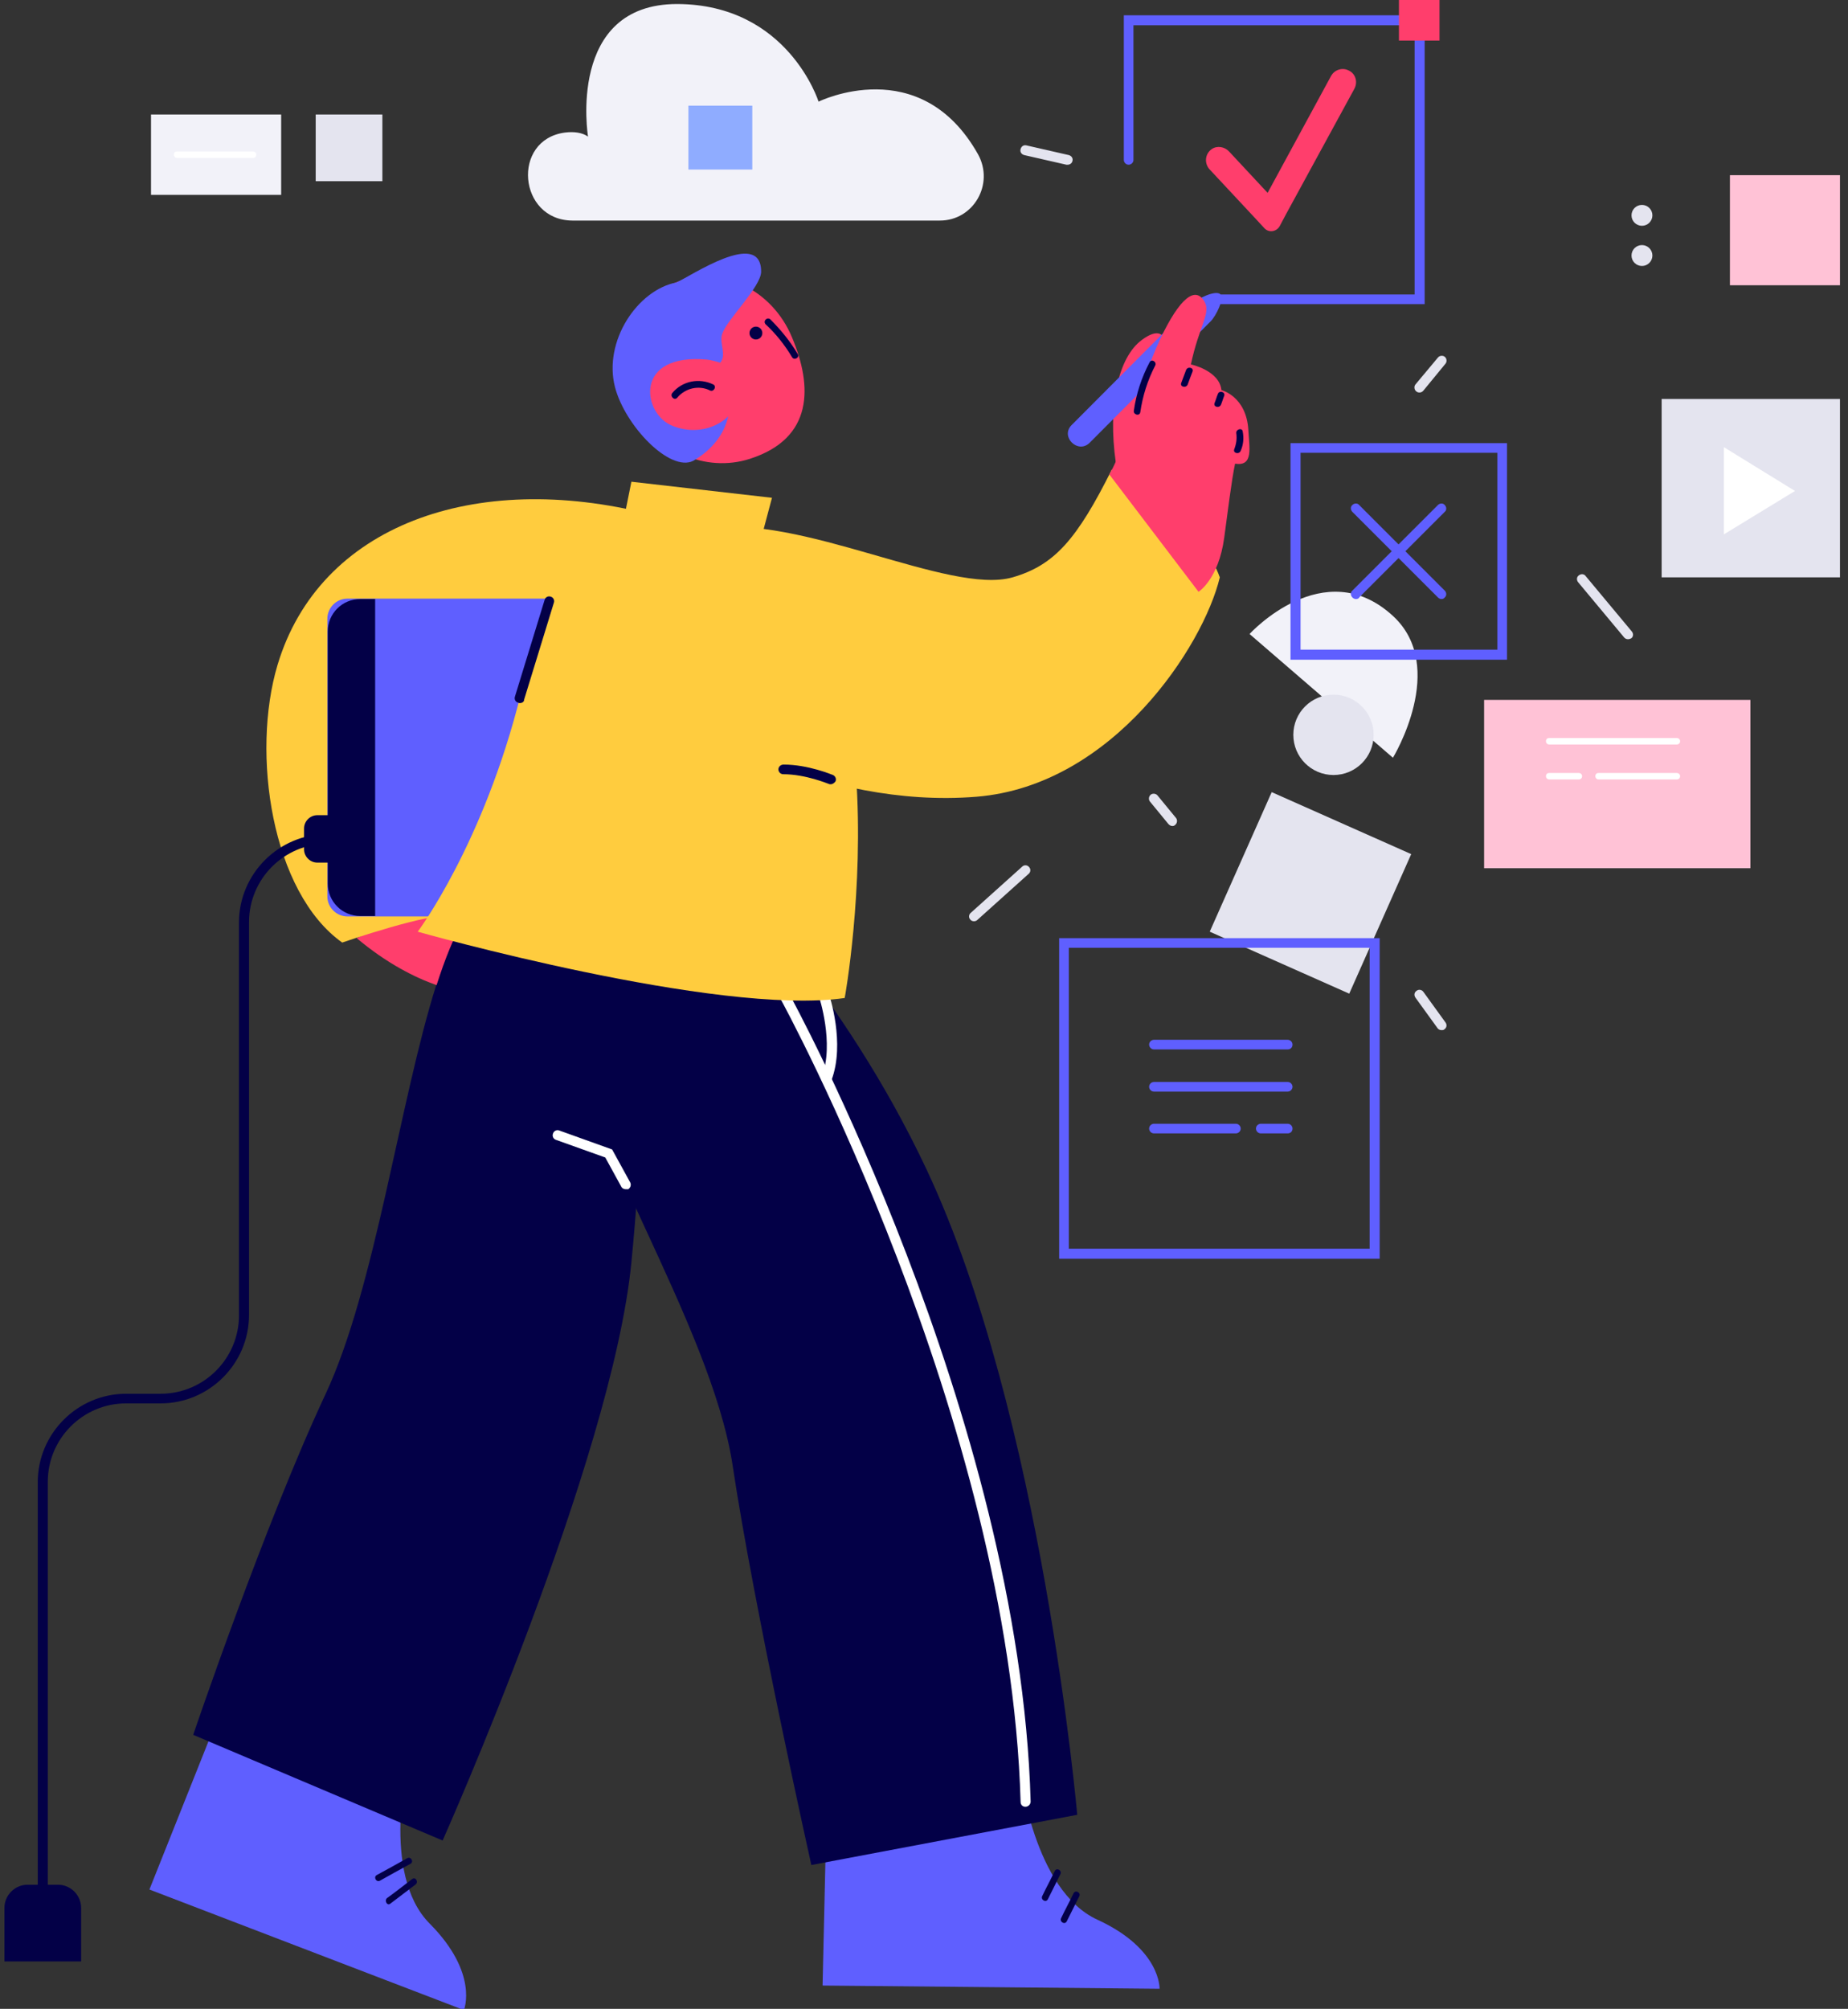 <?xml version="1.0" encoding="utf-8"?>
<!-- Generator: Adobe Illustrator 24.0.1, SVG Export Plug-In . SVG Version: 6.00 Build 0)  -->
<svg version="1.1" id="Layer_1" xmlns="http://www.w3.org/2000/svg" xmlns:xlink="http://www.w3.org/1999/xlink" x="0px" y="0px"
	 viewBox="0 0 460.1 500" style="enable-background:new 0 0 460.1 500;" xml:space="preserve">
<rect x="0" y="0" width="460.1" height="500" fill="#333333" stroke="none"/>
<style type="text/css">
	.st0{fill:#E4E4EF;}
	.st1{fill:#F2F2F9;}
	.st2{fill:#5F5FFF;}
	.st3{fill:#030047;}
	.st4{fill:#FFFFFF;}
	.st5{fill:#FF3E6C;}
	.st6{fill:#FFCC3E;}
	.st7{fill:#8FACFF;}
	.st8{fill:#FFC2D6;}
</style>
<title>SEO_SVG</title>
<g id="_x33_">
	<g id="Background_34_">
		<g>
			
				<rect x="307.4" y="203.1" transform="matrix(0.914 0.406 -0.406 0.914 118.114 -113.277)" class="st0" width="38" height="38"/>
		</g>
		<g>
			<path class="st1" d="M311.1,157.8l35.7,30.8c0,0,13.8-22.6,0-35.3C329.6,137.5,311.1,157.8,311.1,157.8z"/>
		</g>
		<g>
			<circle class="st0" cx="332" cy="182.9" r="10"/>
		</g>
		<g>
			<path class="st0" d="M358.9,256.4c-0.4,0-0.8-0.2-1-0.5l-5.5-7.6c-0.4-0.6-0.3-1.3,0.3-1.7c0.5-0.4,1.3-0.3,1.7,0.3l5.5,7.6
				c0.4,0.6,0.3,1.3-0.3,1.7C359.4,256.4,359.2,256.4,358.9,256.4z"/>
		</g>
		<g>
			<path class="st0" d="M242.5,229.3c-0.3,0-0.7-0.1-0.9-0.4c-0.5-0.5-0.4-1.3,0.1-1.7l12.8-11.5c0.5-0.5,1.3-0.4,1.7,0.1
				c0.5,0.5,0.4,1.3-0.1,1.7L243.3,229C243.1,229.2,242.8,229.3,242.5,229.3z"/>
		</g>
		<g>
			<path class="st0" d="M291.9,205.6c-0.4,0-0.7-0.2-1-0.5l-4.6-5.6c-0.4-0.5-0.3-1.3,0.2-1.7c0.5-0.4,1.3-0.3,1.7,0.2l4.6,5.6
				c0.4,0.5,0.3,1.3-0.2,1.7C292.4,205.5,292.2,205.6,291.9,205.6z"/>
		</g>
		<g>
			<path class="st0" d="M353.4,97.7c-0.3,0-0.6-0.1-0.8-0.3c-0.5-0.4-0.6-1.2-0.2-1.7L358,89c0.4-0.5,1.2-0.6,1.7-0.2
				c0.5,0.4,0.6,1.2,0.2,1.7l-5.5,6.7C354.1,97.6,353.7,97.7,353.4,97.7z"/>
		</g>
		<g>
			<path class="st0" d="M405.3,159.1c-0.4,0-0.7-0.2-0.9-0.4l-11.5-13.8c-0.4-0.5-0.4-1.3,0.2-1.7c0.5-0.4,1.3-0.4,1.7,0.2
				l11.5,13.8c0.4,0.5,0.4,1.3-0.2,1.7C405.9,159,405.6,159.1,405.3,159.1z"/>
		</g>
		<g>
			<path class="st0" d="M265.8,41c-0.1,0-0.2,0-0.3,0l-10.5-2.4c-0.7-0.2-1.1-0.8-0.9-1.5c0.2-0.7,0.8-1.1,1.5-0.9l10.5,2.4
				c0.7,0.2,1.1,0.8,0.9,1.5C266.9,40.6,266.4,41,265.8,41z"/>
		</g>
		<g id="Windows_1_">
			<g>
				<path class="st2" d="M375.2,164.2h-53.9v-53.9h53.9V164.2z M323.8,161.7h49v-49h-49V161.7z"/>
			</g>
			<g>
				<path class="st2" d="M343.5,313.3h-79.8v-79.8h79.8V313.3z M266.1,310.8H341v-74.9h-74.9V310.8z"/>
			</g>
			<g>
				<path class="st2" d="M358.9,149.1c-0.3,0-0.6-0.1-0.9-0.4l-21.3-21.3c-0.5-0.5-0.5-1.3,0-1.7c0.5-0.5,1.3-0.5,1.7,0l21.3,21.3
					c0.5,0.5,0.5,1.3,0,1.7C359.5,149,359.2,149.1,358.9,149.1z"/>
			</g>
			<g>
				<g>
					<path class="st2" d="M337.6,149.1c-0.3,0-0.6-0.1-0.9-0.4c-0.5-0.5-0.5-1.3,0-1.7l21.3-21.3c0.5-0.5,1.3-0.5,1.7,0
						c0.5,0.5,0.5,1.3,0,1.7l-21.3,21.3C338.3,149,337.9,149.1,337.6,149.1z"/>
				</g>
			</g>
			<g>
				<path class="st2" d="M320.6,261.2h-33.3c-0.7,0-1.2-0.6-1.2-1.2c0-0.7,0.6-1.2,1.2-1.2h33.3c0.7,0,1.2,0.6,1.2,1.2
					C321.8,260.7,321.3,261.2,320.6,261.2z"/>
			</g>
			<g>
				<path class="st2" d="M320.6,271.7h-33.3c-0.7,0-1.2-0.6-1.2-1.2c0-0.7,0.6-1.2,1.2-1.2h33.3c0.7,0,1.2,0.6,1.2,1.2
					C321.8,271.1,321.3,271.7,320.6,271.7z"/>
			</g>
			<g>
				<path class="st2" d="M320.6,282.1h-6.7c-0.7,0-1.2-0.6-1.2-1.2c0-0.7,0.6-1.2,1.2-1.2h6.7c0.7,0,1.2,0.6,1.2,1.2
					C321.8,281.6,321.3,282.1,320.6,282.1z"/>
			</g>
			<g>
				<path class="st2" d="M307.7,282.1h-20.4c-0.7,0-1.2-0.6-1.2-1.2c0-0.7,0.6-1.2,1.2-1.2h20.4c0.7,0,1.2,0.6,1.2,1.2
					C308.9,281.6,308.3,282.1,307.7,282.1z"/>
			</g>
		</g>
	</g>
	<g id="Bottom_38_">
		<g>
			<path class="st2" d="M205.9,445.9l-1.1,48.3l83.9,0.8c0,0,0.4-9.9-15.5-17.2c-15.9-7.3-19.2-36.6-19.2-36.6L205.9,445.9z"/>
		</g>
		<g>
			<path class="st2" d="M55.1,425.4l-17.9,44.9l78.3,30c0,0,3.8-9.1-8.5-21.5c-12.4-12.4-5.3-41-5.3-41L55.1,425.4z"/>
		</g>
		<g>
			<path class="st3" d="M141.9,253.3c1.2,26.3,35.1,76,40.5,111.4c5.3,35.5,19.6,99.5,19.6,99.5l66.2-12.5c0,0-8.7-99.4-37.5-160.6
				c-21.1-44.9-51.3-74.6-51.3-74.6L141.9,253.3z"/>
		</g>
		<g>
			<path class="st3" d="M101.4,462.5c-2.5,1.4-5,2.8-7.6,4.2c-0.9,0.5-0.1,1.9,0.8,1.4c2.5-1.4,5-2.8,7.6-4.2
				C103.1,463.4,102.3,462,101.4,462.5z"/>
		</g>
		<g>
			<path class="st3" d="M102.6,467.7c-2.1,1.6-4.1,3.2-6.2,4.7c-0.8,0.6,0,2.1,0.8,1.4l6.2-4.7C104.3,468.5,103.5,467,102.6,467.7z"
				/>
		</g>
		<g>
			<path class="st3" d="M262.6,465.7c-1,2.1-2.1,4.1-3.1,6.2c-0.5,0.9,0.9,1.8,1.4,0.8l3.1-6.2C264.5,465.6,263.1,464.7,262.6,465.7
				z"/>
		</g>
		<g>
			<path class="st3" d="M267.3,471.2c-1,2.1-2.1,4.1-3.1,6.2c-0.5,0.9,0.9,1.8,1.4,0.8l3.1-6.2C269.2,471.1,267.8,470.3,267.3,471.2
				z"/>
		</g>
		<g>
			<path class="st4" d="M255.3,449.7c-0.7,0-1.2-0.5-1.2-1.2c-2.7-95.3-59.3-199.1-59.9-200.1c-0.3-0.6-0.1-1.3,0.5-1.7
				c0.6-0.3,1.3-0.1,1.7,0.5c0.6,1,57.5,105.3,60.2,201.2C256.6,449.1,256,449.7,255.3,449.7C255.4,449.7,255.3,449.7,255.3,449.7z"
				/>
		</g>
		<g>
			<path class="st4" d="M205.7,269.7c-0.1,0-0.3,0-0.4-0.1c-0.6-0.2-1-1-0.7-1.6c3.2-8.3-0.7-19.9-0.7-20c-0.2-0.6,0.1-1.3,0.8-1.6
				c0.6-0.2,1.3,0.1,1.6,0.8c0.2,0.5,4.2,12.5,0.7,21.7C206.7,269.4,206.2,269.7,205.7,269.7z"/>
		</g>
		<g>
			<path class="st3" d="M157.2,314.2c-4.8,49.3-47,143.9-47,143.9l-62.1-26.3c0,0,17.7-52.2,32.9-84.7
				c12.4-26.4,18.5-73.1,27.6-101.9c2.1-6.6,4.4-12.3,6.9-16.5l8.9-1.3l36.3-5.3C160.8,222.1,162,264.8,157.2,314.2z"/>
		</g>
		<g>
			<path class="st4" d="M155.8,296c-0.4,0-0.9-0.2-1.1-0.6l-4-7.3l-12.3-4.4c-0.6-0.2-1-0.9-0.7-1.6c0.2-0.6,0.9-1,1.6-0.7l13.1,4.7
				l4.5,8.2c0.3,0.6,0.1,1.3-0.5,1.7C156.2,296,156,296,155.8,296z"/>
		</g>
	</g>
	<g id="Top_37_">
		<path class="st5" d="M128,214.4l-3.5,13l-8.9,1.3c-2.5,4.2-4.8,9.9-6.9,16.5c-5.4-1.9-12.4-5.4-19.9-11.7L128,214.4z"/>
		<g id="Hand_2_56_">
			<g>
				<path class="st6" d="M69.1,165.5c-6.6,22-1.5,56.6,16.1,69.1c0,0,22.2-7.7,27.4-6.6c5.5-9.5,11.9-18.5,17.9-27.8
					c-7.6-2.9-14.2-5.3-15.8-13.9c-4.2-23.1,23.1-18.1,41-12.7c4.4-17.7,6.1-45.6,6.1-45.6C118.1,116.9,79.5,130.8,69.1,165.5z"/>
			</g>
		</g>
		<g id="Tablet_8_">
			<g>
				<path class="st2" d="M136.9,228.1H86.5c-2.7,0-5-2.2-5-5V154c0-2.7,2.2-5,5-5h50.4c2.7,0,5,2.2,5,5v69.1
					C141.9,225.9,139.7,228.1,136.9,228.1z"/>
			</g>
			<g>
				<path class="st3" d="M93.4,149.1h-3.7c-4.5,0-8.1,3.6-8.1,8.1v62.7c0,4.5,3.6,8.1,8.1,8.1h3.7V149.1z"/>
			</g>
			<g>
				<path class="st3" d="M87.5,214.7H79c-1.8,0-3.3-1.5-3.3-3.3v-5.2c0-1.8,1.5-3.3,3.3-3.3h8.5V214.7z"/>
			</g>
			<g>
				<path class="st3" d="M10.6,486.7c-0.7,0-1.2-0.6-1.2-1.2V368.9c0-12.1,9.9-22,22-22H40c10.8,0,19.5-8.8,19.5-19.5v-97.8
					c0-12.1,9.9-22,22-22c0.7,0,1.2,0.6,1.2,1.2s-0.6,1.2-1.2,1.2c-10.8,0-19.5,8.8-19.5,19.5v97.8c0,12.1-9.9,22-22,22h-8.6
					c-10.8,0-19.5,8.8-19.5,19.5v116.5C11.9,486.1,11.3,486.7,10.6,486.7z"/>
			</g>
			<g>
				<path class="st3" d="M20.2,488.2H1.1v-13.3c0-3.2,2.6-5.8,5.8-5.8h7.5c3.2,0,5.8,2.6,5.8,5.8V488.2z"/>
			</g>
		</g>
		<g id="Head_69_">
			<g>
				<path class="st5" d="M197.2,84c5.1,12.1,5.4,25.1-10.5,30.2c-10.8,3.5-23.8-1.6-28.9-13.7c-5.1-12.1-0.4-25.7,10.5-30.2
					S192.2,71.9,197.2,84z"/>
			</g>
			<g>
				<circle class="st3" cx="188.2" cy="82.9" r="1.6"/>
			</g>
			<g>
				<path class="st2" d="M189.5,67.6c0-10.9-17.9,1.4-21.1,2.7l0,0c-9.7,1.9-18.2,14.6-15.3,26c2.5,9.7,13.7,21.3,19.5,18.4
					c9.7-5.7,11.2-15.3,6.7-24.4c1.7-2-0.3-4.9,0.5-7.2C181,79.5,189.5,71.4,189.5,67.6z"/>
			</g>
			<g>
				<path class="st5" d="M176,89.5c-18.1-1.6-16,12.9-9.2,16.2c5.5,2.7,14.1,1.6,17.6-6.6S176,89.5,176,89.5z"/>
			</g>
			<g>
				<path class="st3" d="M177.6,95.7c-3.5-1.7-7.7-0.9-10.2,2.1c-0.7,0.8,0.5,2,1.2,1.2c2-2.4,5.4-3.2,8.2-1.8
					C177.7,97.6,178.5,96.2,177.6,95.7z"/>
			</g>
			<g>
				<path class="st3" d="M198.6,88.1c-1.9-3.2-4.2-6-6.8-8.6c-0.8-0.7-1.9,0.4-1.2,1.2c2.6,2.4,4.8,5.2,6.6,8.2
					C197.7,89.8,199.2,89,198.6,88.1z"/>
			</g>
		</g>
		<g id="Body_57_">
			<g>
				<path class="st6" d="M175,128.5c-25.7-5.6-36,6.6-45.3,44.1S104,231.9,104,231.9s74.7,21.1,106.3,16.5
					C210.4,248.4,229.5,140.4,175,128.5z"/>
			</g>
			<g>
				<polygon class="st6" points="154.6,132.8 157.2,119.9 192.2,123.9 188,139.7 				"/>
			</g>
			<g>
				<path class="st3" d="M129.4,175c-0.1,0-0.2,0-0.4-0.1c-0.7-0.2-1-0.9-0.8-1.5l7.4-24.1c0.2-0.7,0.9-1,1.5-0.8
					c0.7,0.2,1,0.9,0.8,1.5l-7.4,24.1C130.5,174.7,130,175,129.4,175z"/>
			</g>
		</g>
		<g id="Hand_50_">
			<g>
				<path class="st6" d="M276.8,116.9c-8.7,17.4-14.3,23.8-24.7,26.8c-15.7,4.5-53-16-76.3-12.1l-5.5,47.8c0,0,33.8,22.1,72.9,18.9
					c33.9-2.8,56.4-37.5,60.5-54.6C299.7,132.5,286.2,123.2,276.8,116.9z"/>
			</g>
			<g>
				<path class="st3" d="M206.8,195.2c-0.2,0-0.3,0-0.5-0.1c-0.1,0-5.7-2.4-11.3-2.4c0,0,0,0,0,0c-0.7,0-1.2-0.6-1.2-1.2
					c0-0.7,0.6-1.2,1.3-1.2c6.1,0,12,2.5,12.3,2.6c0.6,0.3,0.9,1,0.6,1.6C207.7,194.9,207.3,195.2,206.8,195.2z"/>
			</g>
			<g>
				<path class="st5" d="M277.8,115.1c-2-14,0.5-26.1,6.5-30.5c8.5-6.3,6,7.5,6,7.5L277.8,115.1z"/>
			</g>
			<g>
				<path class="st2" d="M296.9,75.6l-30.1,30.2c-2.9,2.9,1.6,7.3,4.5,4.4l30.1-30.2c1.4-1.4,3.5-5.7,2.4-6.8
					C302.6,72.2,298.3,74.2,296.9,75.6z"/>
			</g>
			<g>
				<path class="st5" d="M276.2,118.1c4.7-8.3,7.1-21.8,12.7-33.8c4.8-10.1,8.8-13.4,11.1-9c1.4,2.8-1.5,6-3.5,15.4
					c0,0,7.1,1.5,7.6,6.4c0,0,6.2,1.5,6.7,9.9c0.2,4.2,1.4,9.2-3.3,8.4c-0.9,4.2-1.9,12.6-2.7,18.4c-1.4,10.4-6.4,13.5-6.4,13.5
					L276.2,118.1z"/>
			</g>
			<g>
				<path class="st3" d="M295.3,92.1l-1.2,3.2c-0.4,1,1.2,1.4,1.6,0.4c0.4-1.1,0.8-2.2,1.2-3.2C297.3,91.5,295.7,91.1,295.3,92.1z"
					/>
			</g>
			<g>
				<path class="st3" d="M309.4,107.4c-0.1-1-1.7-0.6-1.6,0.4c0.2,1.4,0,2.7-0.5,4c-0.4,1,1.2,1.4,1.6,0.4
					C309.6,110.6,309.7,109,309.4,107.4z"/>
			</g>
			<g>
				<path class="st3" d="M286.2,90.2c-2,3.8-3.3,7.8-3.9,12c-0.2,1,1.4,1.5,1.6,0.4c0.6-4.1,1.8-7.9,3.7-11.6
					C288.1,90.1,286.7,89.2,286.2,90.2z"/>
			</g>
			<g>
				<path class="st3" d="M303.2,98.1c-0.3,0.7-0.5,1.5-0.8,2.2c-0.4,1,1.2,1.4,1.6,0.4c0.3-0.7,0.5-1.5,0.8-2.2
					C305.1,97.5,303.5,97.1,303.2,98.1z"/>
			</g>
		</g>
		<g>
			<path class="st2" d="M354.6,75.7h-52.3c-0.7,0-1.2-0.6-1.2-1.2s0.6-1.2,1.2-1.2h49.9V6.3h-70v33.5c0,0.7-0.6,1.2-1.2,1.2
				c-0.7,0-1.2-0.6-1.2-1.2V3.8h74.9V75.7z"/>
		</g>
		<g>
			<path class="st5" d="M335.9,17.6L335.9,17.6c-1.6-0.9-3.6-0.3-4.5,1.3L315.6,48l-9.6-10.3c-1.1-1.2-3-1.5-4.3-0.6
				c-1.7,1.2-1.9,3.5-0.6,5l11.2,12l2.5,2.7c1.1,1.2,3,0.9,3.8-0.5l1.7-3.2l16.9-31C338.1,20.4,337.5,18.4,335.9,17.6z"/>
		</g>
		<g>
			<rect x="348.3" class="st5" width="10.1" height="10.1"/>
		</g>
	</g>
</g>
<g id="Background_54_">
	<g id="Cloud">
		<g>
			<path class="st1" d="M140.6,33c2.3-0.3,4.4,0,5.8,1c0,0-5.4-33,22.2-33c27.6,0.1,35.2,24.3,35.2,24.3s25.3-12.5,39.7,13.1
				c4.1,7.4-1.1,16.5-9.5,16.5h-91.5C129,54.8,127.3,34.8,140.6,33z"/>
		</g>
		<g>
			<rect x="171.4" y="26.3" class="st7" width="15.9" height="15.9"/>
		</g>
	</g>
</g>
<g id="Background_33_">
	<g>
		<rect x="369.5" y="174.2" class="st8" width="66.3" height="41.9"/>
	</g>
	<g>
		<rect x="78.6" y="28.5" class="st0" width="16.6" height="16.6"/>
	</g>
	<g>
		<rect x="430.7" y="43.6" class="st8" width="27.4" height="27.4"/>
	</g>
	<g>
		<rect x="413.7" y="99.3" class="st0" width="44.4" height="44.4"/>
	</g>
	<g>
		<rect x="37.6" y="28.5" class="st1" width="32.4" height="20"/>
	</g>
	<g>
		<path class="st4" d="M63,39.3H44.1c-0.4,0-0.8-0.3-0.8-0.8s0.3-0.8,0.8-0.8H63c0.4,0,0.8,0.3,0.8,0.8S63.5,39.3,63,39.3z"/>
	</g>
	<g>
		<circle class="st0" cx="408.8" cy="53.6" r="2.6"/>
	</g>
	<g>
		<circle class="st0" cx="408.8" cy="63.6" r="2.6"/>
	</g>
	<g>
		<path class="st4" d="M417.5,185.3h-31.8c-0.4,0-0.8-0.3-0.8-0.8s0.3-0.8,0.8-0.8h31.8c0.4,0,0.8,0.3,0.8,0.8
			S417.9,185.3,417.5,185.3z"/>
	</g>
	<g>
		<path class="st4" d="M417.5,194h-19.5c-0.4,0-0.8-0.3-0.8-0.8s0.3-0.8,0.8-0.8h19.5c0.4,0,0.8,0.3,0.8,0.8S417.9,194,417.5,194z"
			/>
	</g>
	<g>
		<path class="st4" d="M393.1,194h-7.4c-0.4,0-0.8-0.3-0.8-0.8s0.3-0.8,0.8-0.8h7.4c0.4,0,0.8,0.3,0.8,0.8S393.5,194,393.1,194z"/>
	</g>
	<g>
		<polygon class="st4" points="429.2,111.3 429.2,133 446.9,122.2 		"/>
	</g>
</g>
</svg>

